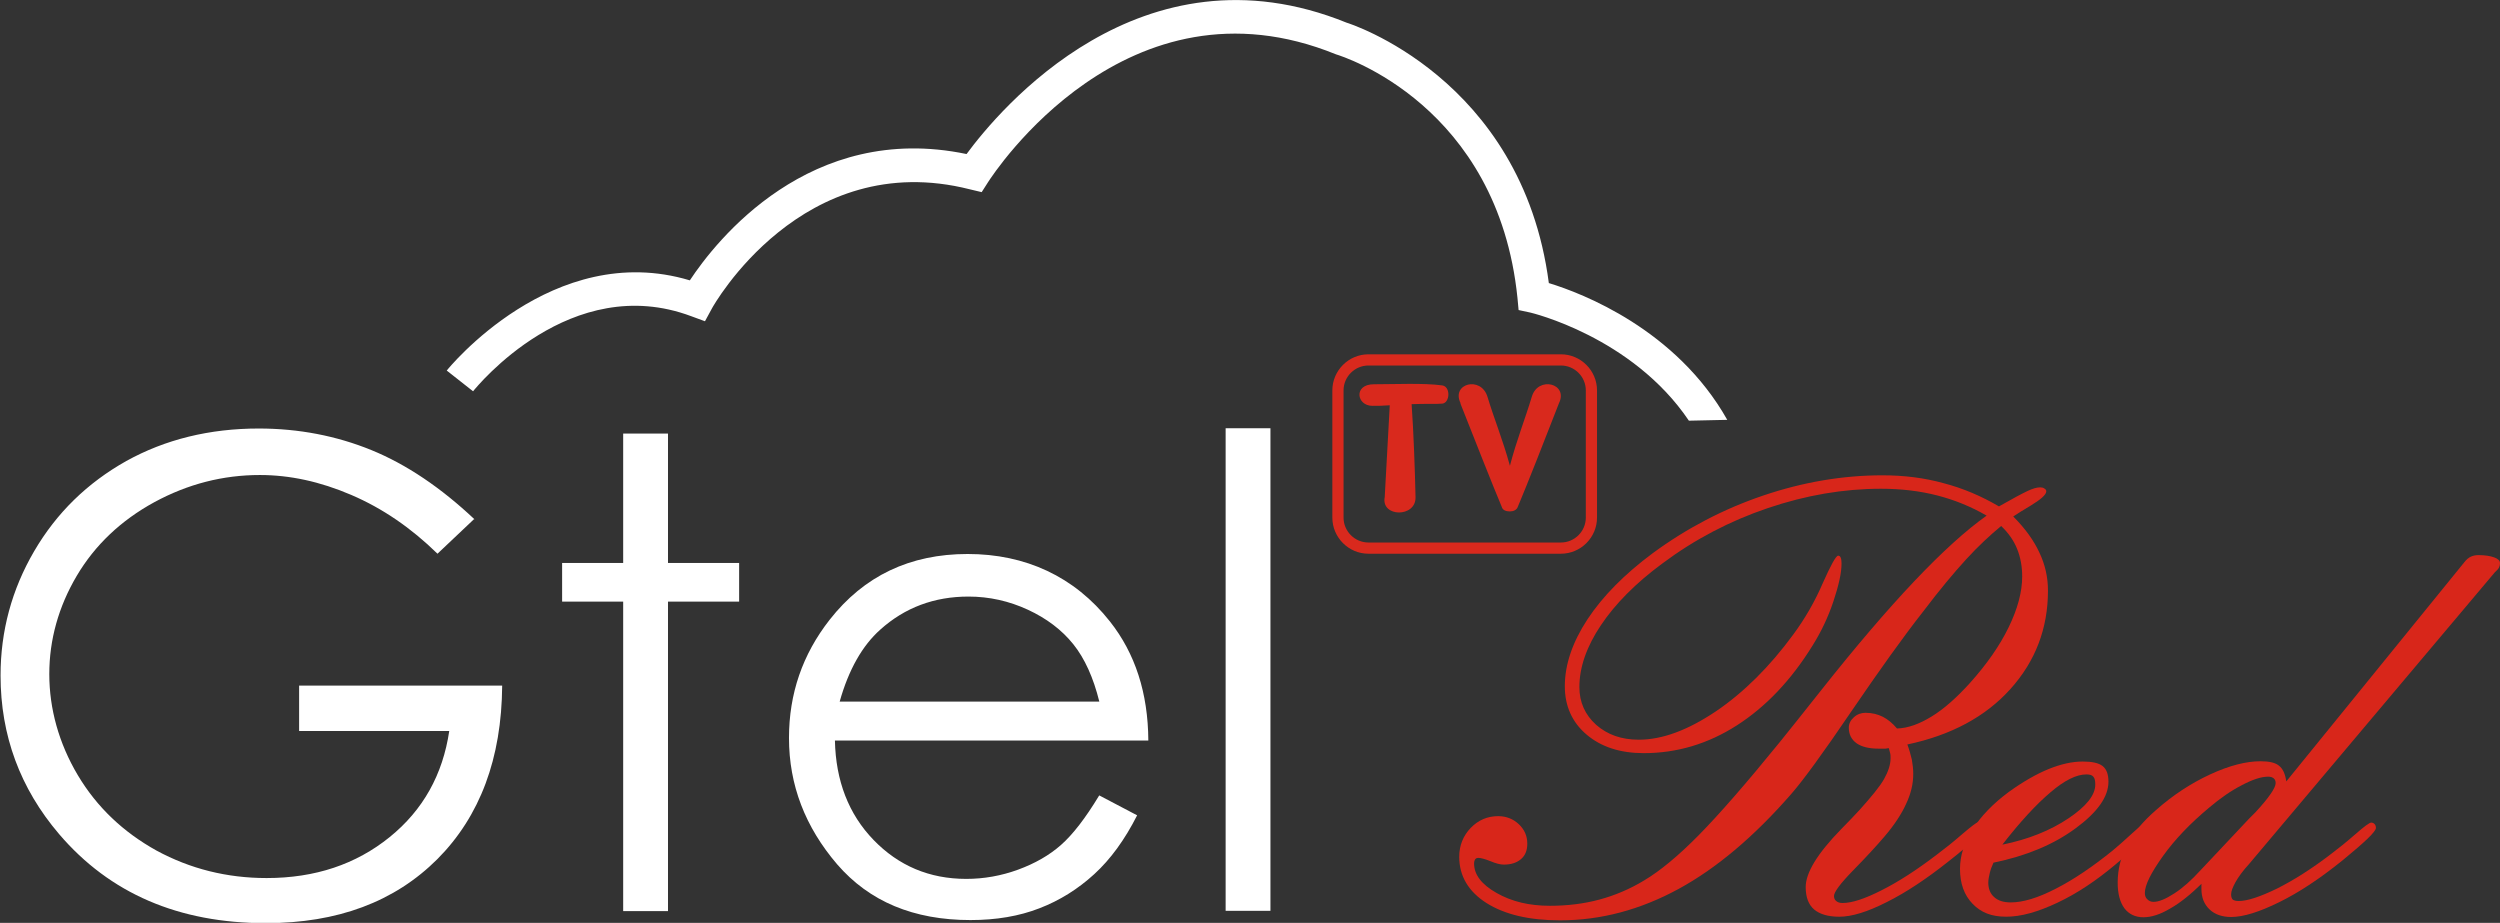 <?xml version="1.0" encoding="UTF-8"?>
<svg id="_图层_2" data-name="图层 2" xmlns="http://www.w3.org/2000/svg" viewBox="0 0 89.26 32.95">
  <rect x="0" y="0" width="89.26" height="32.95" fill="#333333" stroke="none"/>
  <defs>
    <style>
      .cls-1 {
        fill: #fff;
      }

      .cls-2 {
        fill: #d8261a;
      }

      .cls-3 {
        fill: #d9291d;
      }
    </style>
  </defs>
  <g id="_图层_1-2" data-name="图层 1">
    <g>
      <path class="cls-1" d="M16.92,18.54l-1.3,1.23c-.94-.92-1.96-1.62-3.08-2.1-1.12-.48-2.2-.71-3.26-.71-1.32,0-2.57,.32-3.77,.97-1.19,.65-2.12,1.53-2.77,2.63s-.98,2.28-.98,3.51,.34,2.47,1.02,3.61c.68,1.14,1.62,2.03,2.81,2.69,1.2,.65,2.51,.98,3.93,.98,1.73,0,3.19-.49,4.39-1.46s1.9-2.24,2.13-3.79h-5.36v-1.62h7.25c-.02,2.6-.79,4.66-2.31,6.19-1.53,1.53-3.57,2.29-6.13,2.29-3.11,0-5.57-1.06-7.38-3.18-1.39-1.63-2.09-3.52-2.09-5.66,0-1.59,.4-3.07,1.2-4.44s1.9-2.44,3.29-3.22c1.39-.77,2.97-1.16,4.73-1.16,1.42,0,2.77,.26,4.02,.77s2.48,1.34,3.68,2.47Z"/>
      <path class="cls-1" d="M22.25,15.48h1.6v4.62h2.54v1.38h-2.54v11.05h-1.6v-11.05h-2.18v-1.38h2.18v-4.62Z"/>
      <path class="cls-1" d="M39.25,28.4l1.35,.71c-.44,.87-.95,1.57-1.53,2.1-.58,.53-1.23,.94-1.96,1.22-.72,.28-1.54,.42-2.46,.42-2.03,0-3.61-.66-4.76-1.99-1.14-1.33-1.72-2.83-1.72-4.51,0-1.58,.48-2.98,1.45-4.22,1.23-1.57,2.87-2.35,4.93-2.35s3.81,.8,5.08,2.41c.9,1.14,1.36,2.55,1.37,4.25h-11.19c.03,1.44,.49,2.63,1.38,3.55s1.99,1.39,3.31,1.39c.63,0,1.25-.11,1.85-.33,.6-.22,1.11-.51,1.53-.88s.87-.95,1.36-1.76Zm0-3.35c-.21-.85-.52-1.54-.93-2.05-.41-.51-.95-.92-1.62-1.23s-1.38-.47-2.12-.47c-1.22,0-2.27,.39-3.15,1.18-.64,.57-1.13,1.43-1.45,2.57h9.27Z"/>
      <path class="cls-1" d="M43.76,15.29h1.6v17.23h-1.6V15.29Z"/>
      <g>
        <path class="cls-3" d="M55.73,19.77h-6.87c-.71,0-1.29-.58-1.29-1.29v-4.54c0-.71,.58-1.29,1.29-1.29h6.87c.71,0,1.29,.58,1.29,1.29v4.54c0,.71-.58,1.29-1.29,1.29Zm-6.87-6.72c-.49,0-.89,.4-.89,.89v4.54c0,.49,.4,.89,.89,.89h6.87c.49,0,.89-.4,.89-.89v-4.54c0-.49-.4-.89-.89-.89h-6.87Z"/>
        <g>
          <path class="cls-3" d="M50.54,17.75c.02,.74-1.24,.72-1.1,0l.18-3.28c-.26,.02-.42,.02-.62,.02-.57,0-.68-.77,.05-.77s1.79-.05,2.44,.04c.31,.04,.28,.62,.01,.65-.17,.02-.61,0-1.1,.02,.07,.97,.12,2.39,.14,3.32Z"/>
          <path class="cls-3" d="M52.15,14.4c-.35-.71,.73-.99,.96-.23,.23,.77,.55,1.54,.8,2.46,.24-.92,.55-1.69,.78-2.46,.22-.76,1.32-.48,.97,.23-.42,1.09-1.19,3.04-1.47,3.7-.04,.11-.16,.16-.28,.16-.15,0-.26-.05-.29-.16-.28-.66-1.05-2.61-1.48-3.7Z"/>
        </g>
      </g>
      <g>
        <path class="cls-2" d="M67.49,26.71c-.06,0-.11,.01-.17,.02-.06,0-.14,0-.24,0-.34,0-.6-.06-.79-.19-.18-.13-.28-.31-.28-.56,0-.14,.06-.26,.18-.37,.12-.11,.26-.16,.42-.16,.22,0,.43,.05,.61,.14,.18,.09,.35,.23,.51,.42,.39-.01,.8-.16,1.24-.43,.44-.27,.89-.67,1.37-1.2,.6-.67,1.06-1.33,1.38-1.99,.32-.66,.48-1.26,.48-1.81,0-.35-.06-.68-.18-.98-.12-.3-.31-.57-.57-.82-.4,.33-.82,.72-1.25,1.19-.43,.47-.95,1.09-1.54,1.87-.7,.89-1.55,2.08-2.56,3.56-1.01,1.49-1.72,2.46-2.13,2.93-1.33,1.53-2.68,2.67-4.04,3.41-1.36,.74-2.77,1.12-4.23,1.12-1.11,0-1.98-.21-2.63-.62-.64-.41-.97-.96-.97-1.65,0-.4,.14-.75,.41-1.03,.27-.28,.6-.42,.98-.42,.29,0,.54,.1,.74,.29,.2,.19,.3,.42,.3,.69,0,.24-.07,.42-.22,.55-.15,.13-.35,.2-.62,.2-.12,0-.28-.04-.47-.12-.2-.08-.35-.12-.44-.12-.05,0-.09,.02-.11,.05-.02,.03-.04,.08-.04,.15,0,.4,.27,.75,.8,1.05,.54,.31,1.17,.46,1.91,.46,.61,0,1.2-.07,1.76-.22,.56-.15,1.1-.38,1.61-.69,.57-.34,1.22-.88,1.94-1.61,.72-.73,1.69-1.84,2.9-3.33,.33-.41,.82-1.02,1.46-1.83,2.47-3.12,4.44-5.2,5.92-6.25-.55-.32-1.14-.56-1.76-.72-.62-.16-1.29-.24-2.01-.24-1.34,0-2.68,.23-4.04,.69-1.36,.46-2.62,1.12-3.77,1.98-.95,.7-1.68,1.44-2.19,2.2s-.77,1.5-.77,2.21c0,.54,.2,.99,.6,1.35,.4,.35,.9,.53,1.52,.53,.84,0,1.75-.34,2.75-1.01,.99-.67,1.92-1.59,2.77-2.75,.42-.57,.77-1.18,1.05-1.83,.29-.65,.47-.98,.55-.98,.04,0,.07,.02,.09,.07,.02,.05,.03,.12,.03,.21,0,.33-.1,.78-.29,1.35-.19,.57-.44,1.09-.74,1.57-.77,1.25-1.68,2.2-2.71,2.86-1.03,.66-2.14,.99-3.32,.99-.84,0-1.52-.22-2.04-.66-.52-.44-.78-1.02-.78-1.73,0-.77,.27-1.57,.81-2.39,.54-.82,1.32-1.61,2.33-2.36,1.21-.89,2.53-1.58,3.95-2.06s2.84-.72,4.25-.72c.77,0,1.49,.09,2.18,.28,.69,.18,1.35,.46,1.98,.83,.49-.28,.83-.46,1.02-.55,.19-.09,.34-.13,.45-.13,.06,0,.11,.01,.15,.04,.05,.03,.07,.06,.07,.1,0,.12-.19,.29-.57,.52-.25,.15-.45,.27-.61,.38,.42,.42,.73,.85,.93,1.28,.21,.44,.31,.89,.31,1.37,0,1.35-.45,2.52-1.34,3.51-.89,.99-2.12,1.65-3.68,1.98,.07,.19,.12,.37,.16,.54,.03,.17,.05,.34,.05,.51,0,.35-.08,.7-.25,1.06-.16,.36-.42,.76-.78,1.18-.28,.33-.65,.73-1.11,1.2-.46,.47-.69,.78-.69,.92,0,.08,.03,.14,.08,.18,.06,.05,.13,.07,.23,.07,.33,0,.79-.15,1.38-.45,.6-.3,1.25-.72,1.96-1.26,.29-.22,.6-.46,.93-.75,.33-.28,.51-.42,.56-.42,.06,0,.1,.02,.13,.05,.03,.03,.05,.08,.05,.14,0,.08-.09,.22-.28,.4-.18,.18-.51,.46-.97,.82-.77,.61-1.49,1.09-2.19,1.44-.69,.35-1.25,.52-1.69,.52-.4,0-.7-.09-.9-.26s-.3-.44-.3-.8c0-.51,.42-1.2,1.27-2.07,.29-.29,.5-.52,.66-.69,.42-.47,.72-.83,.87-1.1s.23-.51,.23-.74c0-.07,0-.14-.02-.2s-.03-.13-.05-.19Z"/>
        <path class="cls-2" d="M71.18,30.79c-.06,.13-.11,.26-.14,.39s-.05,.24-.05,.33c0,.22,.07,.4,.21,.52,.14,.13,.34,.19,.59,.19,.44,0,.97-.16,1.61-.49,.63-.32,1.31-.78,2.04-1.37,.19-.16,.42-.36,.69-.61,.27-.25,.44-.37,.5-.37,.06,0,.1,.02,.13,.05,.03,.03,.05,.08,.05,.14,0,.08-.09,.21-.28,.4-.19,.19-.52,.49-.98,.88-.7,.59-1.39,1.05-2.09,1.38-.7,.33-1.3,.5-1.83,.5s-.9-.15-1.2-.46c-.3-.31-.45-.72-.45-1.25,0-.47,.15-.94,.45-1.41,.3-.47,.73-.92,1.3-1.34,.5-.36,.97-.63,1.41-.81,.44-.18,.85-.27,1.22-.27,.33,0,.57,.05,.71,.16,.14,.11,.21,.29,.21,.56,0,.54-.39,1.09-1.18,1.67-.79,.58-1.76,.98-2.92,1.22Zm.3-.63c.94-.19,1.73-.51,2.37-.94,.64-.43,.96-.83,.96-1.21,0-.13-.02-.23-.07-.28-.05-.06-.13-.08-.25-.08-.35,0-.78,.21-1.28,.64-.51,.43-1.08,1.05-1.72,1.87Z"/>
        <path class="cls-2" d="M78.64,31.52c-.42,.41-.8,.72-1.16,.92-.35,.21-.67,.31-.95,.31-.29,0-.52-.11-.68-.32-.16-.22-.24-.52-.24-.92,0-.47,.11-.91,.33-1.34,.22-.42,.57-.84,1.03-1.24,.61-.54,1.25-.96,1.94-1.28,.69-.32,1.29-.47,1.8-.47,.31,0,.53,.05,.66,.16,.14,.11,.22,.29,.26,.56l6.36-7.83c.07-.09,.14-.15,.22-.19,.08-.04,.17-.06,.29-.06,.22,0,.41,.03,.55,.08,.14,.05,.21,.12,.21,.2,0,.06-.01,.11-.03,.15-.02,.05-.07,.11-.16,.19l-8.77,10.41c-.22,.24-.38,.46-.48,.64-.1,.18-.16,.33-.16,.44,0,.09,.02,.15,.06,.19,.04,.03,.11,.05,.21,.05,.31,0,.76-.15,1.36-.44,.6-.3,1.23-.7,1.9-1.21,.28-.21,.58-.45,.9-.73,.32-.28,.51-.42,.57-.42,.05,0,.09,.02,.12,.05,.03,.03,.05,.08,.05,.14,0,.13-.39,.5-1.17,1.14l-.05,.04c-.78,.63-1.52,1.12-2.23,1.47-.71,.35-1.28,.53-1.72,.53-.32,0-.58-.09-.77-.27-.19-.18-.29-.42-.29-.73,0-.06,0-.11,0-.14,0-.03,0-.06,.02-.09Zm-.08-.44l1.75-1.86s.12-.12,.22-.22c.48-.52,.72-.87,.72-1.04,0-.07-.02-.13-.07-.17-.05-.04-.11-.06-.2-.06-.24,0-.55,.1-.93,.3-.39,.2-.78,.47-1.18,.81-.66,.55-1.21,1.12-1.64,1.72-.43,.6-.65,1.04-.65,1.32,0,.1,.03,.18,.09,.23,.06,.06,.13,.09,.22,.09,.19,0,.43-.1,.74-.3s.61-.47,.93-.82Z"/>
      </g>
      <path class="cls-1" d="M55.3,10.11c-.96-7.36-7.21-9.3-7.22-9.3-7.35-2.98-12.42,3.13-13.57,4.69-5.6-1.17-8.95,3.1-9.88,4.51-4.89-1.47-8.64,3.17-8.68,3.22l.94,.74c.14-.17,3.49-4.29,7.79-2.68l.49,.18,.25-.46c.03-.06,3.22-5.77,9.21-4.25l.42,.1,.23-.36c.2-.31,4.95-7.6,12.42-4.56,.24,.07,5.78,1.82,6.48,8.7l.04,.43,.42,.09s3.63,.85,5.66,3.86c.45-.01,.91-.02,1.37-.03-1.82-3.23-5.18-4.52-6.36-4.88Z"/>
    </g>
  </g>
</svg>